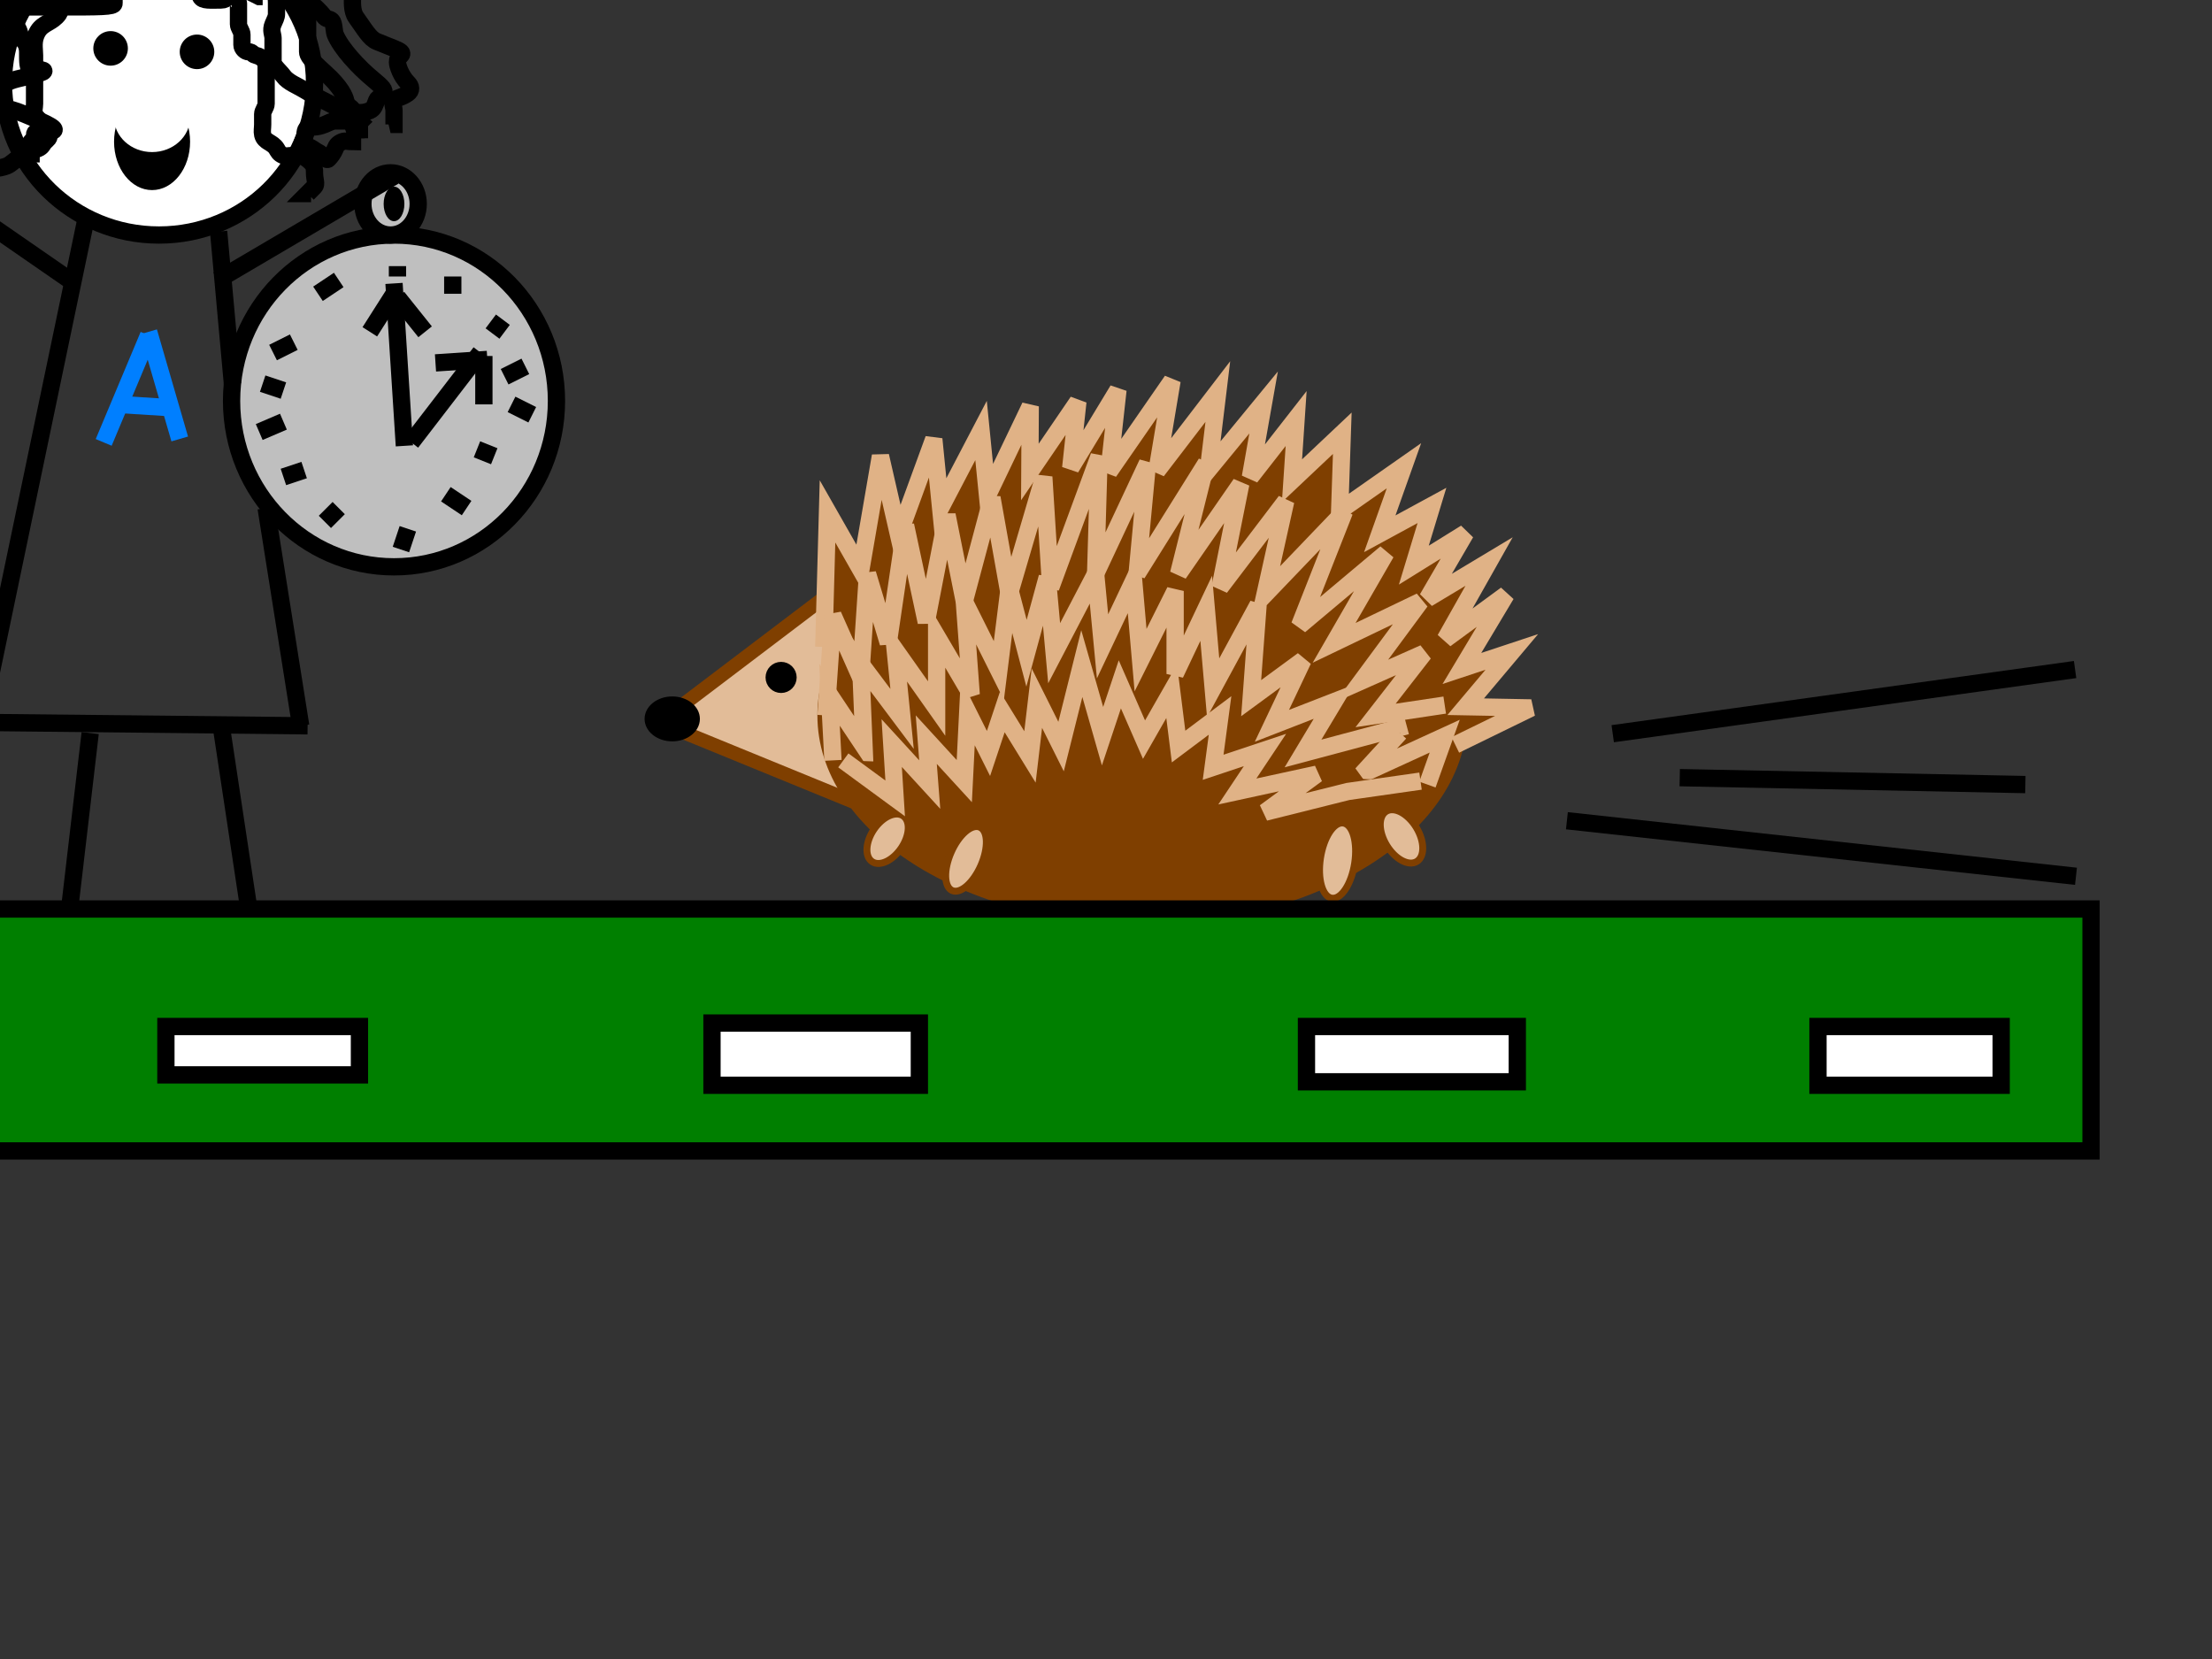 <?xml version="1.0"?><svg width="640" height="480" xmlns="http://www.w3.org/2000/svg">
 <rect width="100%" height="100%" fill="#333333" stroke="none"/>
 <!-- Created with SVG-edit - http://svg-edit.googlecode.com/ -->
 <title>hedgehog race</title>
 <g>
  <title>Layer 1</title>
  <path stroke-width="4" id="svg_2" d="m243.876,168.81l-53.06,40.23l56.181,22.989" stroke-linecap="null" stroke-linejoin="null" stroke-dasharray="null" stroke="#7f3f00" fill="#e2bc98"/>
  <ellipse ry="6" rx="7.5" id="svg_3" cy="208" cx="194.5" stroke-linecap="null" stroke-linejoin="null" stroke-dasharray="null" stroke="#000000" fill="#000000"/>
  <ellipse ry="3" rx="3" id="svg_4" cy="196" cx="226" stroke-linecap="null" stroke-linejoin="null" stroke-dasharray="null" stroke-width="3" stroke="#000000" fill="#000000"/>
  <ellipse ry="1" id="svg_5" cy="213" cx="199" stroke-linecap="null" stroke-linejoin="null" stroke-dasharray="null" stroke-width="0" stroke="#000000" fill="#000000"/>
  <ellipse ry="60" rx="93.5" id="svg_12" cy="207" cx="330.5" stroke-linecap="null" stroke-linejoin="null" stroke-dasharray="null" stroke="#7f3f00" fill="#7f3f00"/>
  <path transform="rotate(-5.67 337.797,167.031) " id="svg_16" d="m236.842,177.242l4.949,-38.906l7.918,17.785l8.908,-32.236l2.969,23.343l12.867,-26.678l0,20.009l13.857,-21.12l0,18.897l14.846,-24.455l-1.98,18.897l15.836,-18.897l-3.959,18.897l15.836,-21.12l-4.949,23.343l20.785,-24.455l-6.928,25.567l19.795,-21.12l-4.949,22.232l17.816,-17.785l-5.939,21.12l14.846,-15.562l-2.969,17.785l15.836,-12.228l-2.969,22.232l19.795,-11.116l-8.908,18.897l15.836,-6.67l-6.928,16.674l15.836,-7.781l-12.867,17.785l18.805,-8.893l-14.846,21.12l18.805,-11.116l-14.846,20.009l14.846,-3.335l-14.846,14.451l18.805,2.223l-22.879,8.48" stroke-linecap="null" stroke-linejoin="null" stroke-dasharray="null" stroke-width="5" stroke="#e0b286" fill="#7f3f00"/>
  <ellipse transform="rotate(-66.448 279.5,248.5) " ry="4.707" rx="10" id="svg_21" cy="248.5" cx="279.5" stroke-linecap="null" stroke-linejoin="null" stroke-dasharray="null" stroke-width="2" stroke="#7f3f00" fill="#e2bc98"/>
  <ellipse transform="rotate(-56.023 256.807,242.674) " ry="4.784" rx="8" id="svg_22" cy="242.674" cx="256.807" stroke-linecap="null" stroke-linejoin="null" stroke-dasharray="null" stroke-width="2" stroke="#7f3f00" fill="#e2bc98"/>
  <ellipse transform="rotate(58.671 405.5,242) " ry="5" rx="8.5" id="svg_23" cy="242" cx="405.5" stroke-linecap="null" stroke-linejoin="null" stroke-dasharray="null" stroke-width="2" stroke="#7f3f00" fill="#e2bc98"/>
  <ellipse transform="rotate(98.746 387,249) " ry="5" rx="11" id="svg_24" cy="249" cx="387" stroke-linecap="null" stroke-linejoin="null" stroke-dasharray="null" stroke-width="2" stroke="#7f3f00" fill="#e2bc98"/>
  <path fill="#7f3f00" stroke="#e0b286" stroke-width="5" stroke-dasharray="null" stroke-linejoin="null" stroke-linecap="null" d="m239,207l2,-29l8,18l2,-30l6,20l5,-34l6,28l6,-31l5,25l8,-30l5,28l10,-34l2,32l14,-38l-1,34l15,-32l-3,32l20,-32l-8,32l18,-26l-6,30l19,-25l-6,27l23,-24l-13,33l25,-21l-15,26l25,-12l-17,23l18,-8l-14,18l20,-3" id="svg_1"/>
  <path fill="#7f3f00" stroke="#e0b286" stroke-width="5" stroke-dasharray="null" stroke-linejoin="null" stroke-linecap="null" d="m241,220l-1,-19l10,15l-1,-24l12,16l-2,-20l12,17l0,-21l10,17l-2,-27l10,20l3,-24l5,19l6,-22l2,22l12,-23l2,21l9,-19l2,23l10,-20l0,24l9,-19l2,23l13,-24l-2,27l15,-11l-9,19l18,-7l-9,15l30,-8" id="svg_6"/>
  <path fill="#7f3f00" stroke="#e0b286" stroke-width="5" stroke-dasharray="null" stroke-linejoin="null" stroke-linecap="null" d="m405,212l-11,12l24,-11l-5,14" id="svg_7"/>
  <path fill="#7f3f00" stroke="#e0b286" stroke-width="5" stroke-dasharray="null" stroke-linejoin="null" stroke-linecap="null" d="m244,220l15,11l-1,-16l11,12l-1,-13l11,12l1,-20l6,12l4,-12l8,13l2,-17l7,14l6,-24l6,21l5,-15l7,16l8,-14l2,16l12,-9l-2,15l15,-5l-8,12l23,-5l-15,11l24,-6l21,-3" id="svg_9"/>
  <ellipse fill="#bfbfbf" stroke="#000000" stroke-width="5" stroke-dasharray="null" stroke-linejoin="null" stroke-linecap="null" cx="114" cy="116" id="svg_8" rx="47" ry="48"/>
  <ellipse fill="#bfbfbf" stroke="#000000" stroke-width="5" stroke-dasharray="null" stroke-linejoin="null" stroke-linecap="null" cx="113" cy="59" id="svg_10" rx="8" ry="9"/>
  <line fill="none" stroke="#000000" stroke-width="5" stroke-dasharray="null" stroke-linejoin="null" stroke-linecap="null" x1="117" y1="129" x2="114" y2="82" id="svg_11"/>
  <line fill="none" stroke="#000000" stroke-width="5" stroke-dasharray="null" stroke-linejoin="null" stroke-linecap="null" x1="114" y1="85" x2="107" y2="96" id="svg_13"/>
  <line fill="none" stroke="#000000" stroke-width="5" stroke-dasharray="null" stroke-linejoin="null" stroke-linecap="null" x1="115" y1="86" x2="123" y2="96" id="svg_14"/>
  <line fill="none" stroke="#000000" stroke-width="5" stroke-dasharray="null" stroke-linejoin="null" stroke-linecap="null" x1="119" y1="128" x2="139" y2="102" id="svg_15"/>
  <line fill="none" stroke="#000000" stroke-width="5" stroke-dasharray="null" stroke-linejoin="null" stroke-linecap="null" x1="115" y1="77" x2="115" y2="80" id="svg_19"/>
  <line fill="none" stroke="#000000" stroke-width="5" stroke-dasharray="null" stroke-linejoin="null" stroke-linecap="null" x1="131" y1="80" x2="131" y2="85" id="svg_20"/>
  <line fill="none" stroke="#000000" stroke-width="5" stroke-dasharray="null" stroke-linejoin="null" stroke-linecap="null" x1="142" y1="93" x2="146" y2="96" id="svg_25"/>
  <line fill="none" stroke="#000000" stroke-width="5" stroke-dasharray="null" stroke-linejoin="null" stroke-linecap="null" x1="98" y1="81" x2="92" y2="85" id="svg_27"/>
  <line fill="none" stroke="#000000" stroke-width="5" stroke-dasharray="null" stroke-linejoin="null" stroke-linecap="null" x1="85" y1="99" x2="79" y2="102" id="svg_28"/>
  <line fill="none" stroke="#000000" stroke-width="5" stroke-dasharray="null" stroke-linejoin="null" stroke-linecap="null" x1="82" y1="122" x2="75" y2="125" id="svg_29"/>
  <line fill="none" stroke="#000000" stroke-width="5" stroke-dasharray="null" stroke-linejoin="null" stroke-linecap="null" x1="88" y1="136" x2="82" y2="138" id="svg_30"/>
  <line fill="none" stroke="#000000" stroke-width="5" stroke-dasharray="null" stroke-linejoin="null" stroke-linecap="null" x1="98" y1="147" x2="94" y2="151" id="svg_31"/>
  <line fill="none" stroke="#000000" stroke-width="5" stroke-dasharray="null" stroke-linejoin="null" stroke-linecap="null" x1="118" y1="153" x2="116" y2="159" id="svg_32"/>
  <line fill="none" stroke="#000000" stroke-width="5" stroke-dasharray="null" stroke-linejoin="null" stroke-linecap="null" x1="129" y1="143" x2="135" y2="147" id="svg_33"/>
  <line fill="none" stroke="#000000" stroke-width="5" stroke-dasharray="null" stroke-linejoin="null" stroke-linecap="null" x1="138" y1="130" x2="143" y2="132" id="svg_34"/>
  <line fill="none" stroke="#000000" stroke-width="5" stroke-dasharray="null" stroke-linejoin="null" stroke-linecap="null" x1="148" y1="117" x2="154" y2="120" id="svg_35"/>
  <line fill="none" stroke="#000000" stroke-width="5" stroke-dasharray="null" stroke-linejoin="null" stroke-linecap="null" x1="82" y1="113" x2="76" y2="111" id="svg_36"/>
  <line fill="none" stroke="#000000" stroke-width="5" stroke-dasharray="null" stroke-linejoin="null" stroke-linecap="null" x1="146" y1="109" x2="152" y2="106" id="svg_37"/>
  <line fill="none" stroke="#000000" stroke-width="5" stroke-dasharray="null" stroke-linejoin="null" stroke-linecap="null" x1="140" y1="103" x2="140" y2="117" id="svg_38"/>
  <line fill="none" stroke="#000000" stroke-width="5" stroke-dasharray="null" stroke-linejoin="null" stroke-linecap="null" x1="141" y1="104" x2="126" y2="105" id="svg_39"/>
  <rect fill="#007f00" stroke="#000000" stroke-width="5" stroke-dasharray="null" stroke-linejoin="null" stroke-linecap="null" x="-67" y="263" width="672" height="70" id="svg_41"/>
  <rect fill="#ffffff" stroke="#000000" stroke-width="5" stroke-dasharray="null" stroke-linejoin="null" stroke-linecap="null" x="526" y="297" width="53" height="17" id="svg_42"/>
  <rect fill="#ffffff" stroke="#000000" stroke-width="5" stroke-dasharray="null" stroke-linejoin="null" stroke-linecap="null" x="378" y="297" width="61" height="16" id="svg_43"/>
  <rect fill="#ffffff" stroke="#000000" stroke-width="5" stroke-dasharray="null" stroke-linejoin="null" stroke-linecap="null" x="206" y="296" width="60" height="18" id="svg_44"/>
  <rect fill="#ffffff" stroke="#000000" stroke-width="5" stroke-dasharray="null" stroke-linejoin="null" stroke-linecap="null" x="48" y="297" width="56" height="14" id="svg_45"/>
  <rect fill="#ff0000" stroke="#000000" stroke-width="5" stroke-dasharray="null" stroke-linejoin="null" stroke-linecap="null" x="-96" y="77" width="27" height="257" id="svg_46"/>
  <line fill="none" stroke="#000000" stroke-width="5" stroke-dasharray="null" stroke-linejoin="null" stroke-linecap="null" x1="466" y1="205" x2="601" y2="201" id="svg_68" transform="rotate(-6.203 533.5,203) "/>
  <line fill="none" stroke="#000000" stroke-width="5" stroke-dasharray="null" stroke-linejoin="null" stroke-linecap="null" x1="453" y1="242" x2="601" y2="249" id="svg_69" transform="rotate(3.521 527,245.5) "/>
  <line fill="none" stroke="#000000" stroke-width="5" stroke-dasharray="null" stroke-linejoin="null" stroke-linecap="null" x1="486" y1="225" x2="586" y2="227" id="svg_70"/>
  <ellipse ry="44" rx="45" id="svg_17" cy="24" cx="46" stroke-width="5" stroke="#000000" fill="#ffffff"/>
  <line id="svg_26" y2="111.106" x2="67.253" y1="66.992" x1="63.253" stroke-linecap="null" stroke-linejoin="null" stroke-dasharray="null" stroke-width="5" stroke="#000000" fill="none"/>
  <line transform="rotate(-1.507 9.5,137) " id="svg_40" y2="211" x2="-8" y1="63" x1="27" stroke-linecap="null" stroke-linejoin="null" stroke-dasharray="null" stroke-width="5" stroke="#000000" fill="none"/>
  <line id="svg_61" y2="210" x2="89" y1="209" x1="-7" stroke-linecap="null" stroke-linejoin="null" stroke-dasharray="null" stroke-width="5" stroke="#000000" fill="none"/>
  <line id="svg_62" y2="147" x2="77" y1="210" x1="87" stroke-linecap="null" stroke-linejoin="null" stroke-dasharray="null" stroke-width="5" stroke="#000000" fill="none"/>
  <line id="svg_71" y2="263" x2="72" y1="210" x1="64" stroke-linecap="null" stroke-linejoin="null" stroke-dasharray="null" stroke-width="5" stroke="#000000" fill="none"/>
  <line transform="rotate(2.361 23,238.5) " id="svg_72" y2="265" x2="21" y1="212" x1="25" stroke-linecap="null" stroke-linejoin="null" stroke-dasharray="null" stroke-width="5" stroke="#000000" fill="none"/>
  <line id="svg_73" y2="51" x2="114" y1="81" x1="63" stroke-linecap="null" stroke-linejoin="null" stroke-dasharray="null" stroke-width="5" stroke="#000000" fill="none"/>
  <line transform="rotate(-3.013 -3,65) " id="svg_74" y2="48" x2="-25" y1="82" x1="19" stroke-linecap="null" stroke-linejoin="null" stroke-dasharray="null" stroke-width="5" stroke="#000000" fill="none"/>
  <ellipse ry="5" rx="3" id="svg_75" cy="59" cx="114" stroke-linecap="null" stroke-linejoin="null" stroke-dasharray="null" stroke-width="0" stroke="#000000" fill="#000000"/>
  <rect id="svg_76" height="79" width="113" y="-2" x="-148" stroke-linecap="null" stroke-linejoin="null" stroke-dasharray="null" stroke-width="5" stroke="#000000" fill="#ffffff"/>
  <line id="svg_77" y2="26" x2="-137" y1="25" x1="-118" stroke-linecap="null" stroke-linejoin="null" stroke-dasharray="null" stroke-width="5" stroke="#ff0000" fill="none"/>
  <line id="svg_78" y2="50" x2="-135" y1="26" x1="-137" stroke-linecap="null" stroke-linejoin="null" stroke-dasharray="null" stroke-width="5" stroke="#ff0000" fill="none"/>
  <line id="svg_79" y2="38" x2="-125" y1="39" x1="-136" stroke-linecap="null" stroke-linejoin="null" stroke-dasharray="null" stroke-width="5" stroke="#ff0000" fill="none"/>
  <line id="svg_80" y2="47" x2="-115" y1="34" x1="-116" stroke-linecap="null" stroke-linejoin="null" stroke-dasharray="null" stroke-width="5" stroke="#ff0000" fill="none"/>
  <line id="svg_81" y2="31" x2="-115" y1="28" x1="-114" stroke-linecap="null" stroke-linejoin="null" stroke-dasharray="null" stroke-width="5" stroke="#ff0000" fill="none"/>
  <line id="svg_82" y2="48" x2="-107" y1="30" x1="-108" stroke-linecap="null" stroke-linejoin="null" stroke-dasharray="null" stroke-width="5" stroke="#ff0000" fill="none"/>
  <line id="svg_83" y2="48" x2="-96" y1="31" x1="-106" stroke-linecap="null" stroke-linejoin="null" stroke-dasharray="null" stroke-width="5" stroke="#ff0000" fill="none"/>
  <line id="svg_84" y2="23" x2="-95" y1="48" x1="-96" stroke-linecap="null" stroke-linejoin="null" stroke-dasharray="null" stroke-width="5" stroke="#ff0000" fill="none"/>
  <line id="svg_85" y2="49" x2="-86" y1="29" x1="-88" stroke-linecap="null" stroke-linejoin="null" stroke-dasharray="null" stroke-width="5" stroke="#ff0000" fill="none"/>
  <line id="svg_86" y2="24" x2="-90" y1="21" x1="-90" stroke-linecap="null" stroke-linejoin="null" stroke-dasharray="null" stroke-width="5" stroke="#ff0000" fill="none"/>
  <line id="svg_87" y2="33" x2="-80" y1="29" x1="-69" stroke-linecap="null" stroke-linejoin="null" stroke-dasharray="null" stroke-width="5" stroke="#ff0000" fill="none"/>
  <line id="svg_88" y2="41" x2="-71" y1="35" x1="-79" stroke-linecap="null" stroke-linejoin="null" stroke-dasharray="null" stroke-width="5" stroke="#ff0000" fill="none"/>
  <line id="svg_89" y2="50" x2="-80" y1="41" x1="-72" stroke-linecap="null" stroke-linejoin="null" stroke-dasharray="null" stroke-width="5" stroke="#ff0000" fill="none"/>
  <line id="svg_90" y2="48" x2="-61" y1="22" x1="-61" stroke-linecap="null" stroke-linejoin="null" stroke-dasharray="null" stroke-width="5" stroke="#ff0000" fill="none"/>
  <line id="svg_91" y2="48" x2="-50" y1="22" x1="-52" stroke-linecap="null" stroke-linejoin="null" stroke-dasharray="null" stroke-width="5" stroke="#ff0000" fill="none"/>
  <line id="svg_92" y2="34" x2="-50" y1="33" x1="-60" stroke-linecap="null" stroke-linejoin="null" stroke-dasharray="null" stroke-width="5" stroke="#ff0000" fill="none"/>
  <ellipse ry="5" rx="5" id="svg_93" cy="14" cx="32" stroke-linecap="null" stroke-linejoin="null" stroke-dasharray="null" stroke-width="0" stroke="#000000" fill="#000000"/>
  <ellipse ry="5" rx="5" id="svg_94" cy="15" cx="57" stroke-linecap="null" stroke-linejoin="null" stroke-dasharray="null" stroke-width="0" stroke="#000000" fill="#000000"/>
  <ellipse ry="14" rx="11" id="svg_95" cy="41" cx="44" stroke-linecap="null" stroke-linejoin="null" stroke-dasharray="null" stroke-width="0" stroke="#000000" fill="#000000"/>
  <ellipse ry="10" rx="11" id="svg_96" cy="34" cx="44" stroke-linecap="null" stroke-linejoin="null" stroke-dasharray="null" stroke-width="0" stroke="#000000" fill="#ffffff"/>
  <path d="m60,-18c-1,1 -1.693,1.459 -3,2c-0.924,0.383 -0.934,1.144 -3,2c-2.922,1.21 -5,2 -6,3c-1,1 -1.293,1.293 -2,2c-0.707,0.707 0.307,2.459 -1,3c-0.924,0.383 -2,0 -4,0c-3,0 -5.159,0.389 -8,-1c-3.239,-1.584 -5.879,-0.879 -8,-3c-0.707,-0.707 -0.383,-2.076 0,-3c0.541,-1.307 3.908,-2.496 8,-3c1.985,-0.244 3,0 5,0c1,0 2,0 3,0c1,0 2.765,1.152 2,3c-0.541,1.307 -3,2 -4,3c-1,1 -2,1 -4,1c-1,0 -2,0 -3,0c-1,0 -1.076,0.617 -2,1c-2.613,1.082 -3,2 -4,2c-1,0 -3,0 -5,0c-1,0 -4.293,0.293 -5,1c-0.707,0.707 -0.541,1.693 0,3c0.383,0.924 1,2 1,3c0,1 0.585,2.189 0,3c-1.849,2.565 -4.513,2.594 -6,5c-1.663,2.69 -1,5 -1,7c0,1 0,2 0,3c0,1 0,2 0,3c0,1 0,2 0,3c0,3 0,4 0,5c0,1 -0.383,2.076 0,3c0.541,1.307 2,2 2,3c0,1 0.824,1.098 2,3c0.526,0.851 -0.293,1.293 -1,2c-0.707,0.707 -0.693,1.459 -2,2c-0.924,0.383 -2.076,0.617 -3,1c-1.307,0.541 -1.693,1.459 -3,2c-0.924,0.383 -1.693,1.459 -3,2c-0.924,0.383 -2.022,0.633 -5,1c-4.092,0.504 -6,1 -5,1c1,0 2,0 2,-1l-1,-1" id="svg_97" stroke-linecap="null" stroke-linejoin="null" stroke-dasharray="null" stroke-width="5" stroke="#000000" fill="none"/>
  <path d="m52,-19c0,-1 -0.293,-1.293 -1,-2c-1.414,-1.414 -3,0 -4,0c-1,0 -2.586,0.414 -4,-1c-0.707,-0.707 -1,-1 -2,-1c-1,0 -2,0 -3,0c-2,0 -3,0 -4,0c-1,0 -2,0 -3,0c-1,0 -1.693,0.459 -3,1c-0.924,0.383 -1.853,0.173 -3,1c-1.814,1.307 -2.293,1.293 -3,2c-0.707,0.707 -1,1 -1,2c0,1 0,3 0,4c0,2 -1.459,1.693 -2,3c-0.383,0.924 -1,2 -2,2c-2,0 -4,0 -7,0c-1,0 -1.693,0.459 -3,1c-0.924,0.383 -1.293,0.293 -2,1c-0.707,0.707 -1,2 -1,3c0,1 0,2 0,3c0,1 0,2 0,3c0,1 -0.293,1.293 -1,2c-0.707,0.707 -1.693,0.459 -3,1c-0.924,0.383 -1,1 -1,2c0,1 -0.293,3.293 -1,4c-0.707,0.707 -2,1 -2,2c0,1 0,2 0,3c0,1 0,2 0,3c0,1 0,2 0,4c0,1 0,2 0,3c0,1 -0.293,2.293 -1,3c-0.707,0.707 -1.617,2.076 -2,3c-1.082,2.613 -1.77,3.027 -2,4c-0.514,2.176 -1,3 -1,4c0,1 0,2 0,3c0,1 0,2 0,5c0,1 0,2 0,3c0,1 1,2 0,1l0,-1" id="svg_99" stroke-linecap="null" stroke-linejoin="null" stroke-dasharray="null" stroke-width="5" stroke="#000000" fill="none"/>
  <path d="m106,37c-1,-1 -2.747,-2.371 -7,-5c-3.804,-2.351 -6.747,-3.371 -11,-6c-1.902,-1.176 -4.693,-2.186 -6,-4c-0.827,-1.147 -3,-3 -3,-4c0,-1 0,-2 0,-4c0,-1 0,-2 0,-3c0,-1 -0.765,-2.152 0,-4c0.541,-1.307 1,-2 1,-3c0,-1 0,-2 0,-3c0,-2 -0.076,-2.617 -1,-3c-1.307,-0.541 -4,-2 -5,-2c-1,0 -1,-1 -2,-1c-1,0 -2,-1 -3,-1c-1,0 -3.152,-1.235 -5,-2c-1.307,-0.541 -1.486,-1.824 -2,-4c-0.23,-0.973 -0.235,-4.152 -1,-6c-0.541,-1.307 -1.617,-2.076 -2,-3c-0.541,-1.307 -2,-1 -3,-1c-2,0 -5,-1 -9,-1l-5,0l-4,0l-1,0" id="svg_101" stroke-linecap="null" stroke-linejoin="null" stroke-dasharray="null" stroke-width="5" stroke="#000000" fill="none"/>
  <path d="m104,33c0,1 0,3 0,4l0,3" id="svg_102" stroke-linecap="null" stroke-linejoin="null" stroke-dasharray="null" stroke-width="5" stroke="#000000" fill="none"/>
  <path d="m103,40c0,-2 -1,-3 -1,-5c0,-1 0,-2 0,-3c0,-1 -1.486,-0.824 -2,-3c-0.23,-0.973 -1.229,-3.73 -6,-8c-4.215,-3.773 -5,-5 -5,-6c0,-1 0,-3 0,-4c0,-3 0,-5 0,-6c0,-1 0,-2 0,-3c0,-1 0.281,-2.31 -3,-5c-2.788,-2.286 -7.879,-1.879 -10,-4c-0.707,-0.707 -1.617,-1.076 -2,-2c-0.541,-1.307 -2,-2 -3,-3c-1,-1 -1.617,-2.076 -2,-3c-0.541,-1.307 -1,-2 -2,-3c-1,-1 -3,-2 -5,-2l-1,0l-1,0" id="svg_103" stroke-linecap="null" stroke-linejoin="null" stroke-dasharray="null" stroke-width="5" stroke="#000000" fill="none"/>
  <path d="m70,-18c1,1 2.391,3.77 6,6c2.69,1.663 4.586,-0.414 6,1c0.707,0.707 0.293,1.293 1,2c0.707,0.707 0.617,2.076 1,3c0.541,1.307 2.719,4.31 6,7c2.788,2.286 3.293,3.293 4,4c0.707,0.707 1.293,0.293 2,1c0.707,0.707 0.617,3.076 1,4c1.624,3.92 6.625,9.414 11,13c2.788,2.286 3.383,3.076 3,4c-0.541,1.307 -1.617,1.076 -2,2c-0.541,1.307 -0.693,2.459 -2,3c-2.772,1.148 -3.617,0.076 -4,1c-0.541,1.307 -1,2 -2,2c-1,0 -3,0 -4,0c-1,0 -1.693,0.459 -3,1c-2.772,1.148 -3.693,0.459 -5,1c-0.924,0.383 -0.617,2.076 -1,3c-0.541,1.307 -0.973,1.77 0,2c2.176,0.514 3.076,1.617 4,2c1.307,0.541 2.293,2.707 3,2c0.707,-0.707 1.459,-1.693 2,-3c0.383,-0.924 0.693,-1.459 2,-2c0.924,-0.383 2,0 3,0l0,-1l0,-1" id="svg_104" stroke-linecap="null" stroke-linejoin="null" stroke-dasharray="null" stroke-width="5" stroke="#000000" fill="none"/>
  <path d="m58,-21.164c-0.95,0 -1.785,-1.414 -4.75,-1.893c-2.813,-0.455 -6.65,-0.947 -8.55,-0.947c-1.9,0 -3.8,0 -4.75,0c-2.85,0 -5.7,0 -8.55,0c-0.95,0 -1.9,0 -2.85,0c-0.95,0 -1.912,-0.152 -2.85,0c-2.965,0.48 -4.75,1.893 -6.65,2.84c-1.9,0.947 -2.85,0.947 -5.7,0.947c-0.95,0 -2.559,0.434 -3.8,0.947c-1.755,0.725 -3.128,-0.669 -3.8,0c-0.672,0.669 -1.228,2.171 -1.9,2.84c-0.672,0.669 -1.822,0.366 -2.85,2.84c-0.364,0.875 0.364,1.965 0,2.84c-0.514,1.237 -1.228,2.171 -1.9,2.84c-0.672,0.669 -0.586,1.019 -0.95,1.893c-0.514,1.237 -0.95,1.893 -0.95,2.84c0,1.893 0,2.84 0,3.787c0,0.947 0,1.893 0,2.84c0,1.893 -0.278,2.171 -0.95,2.84c-0.672,0.669 -0.142,1.396 -0.95,1.893c-1.807,1.113 -2.195,1.266 -4.75,2.84c-1.143,0.704 -2.336,0.656 -2.85,1.893c-0.364,0.875 -0.436,1.603 -0.95,2.84c-0.364,0.875 0,1.893 0,2.84c0,1.893 0,4.734 0,6.627c0,2.84 0,3.787 0,4.734c0,0.947 0,1.893 0,2.84c0,0.947 0,1.893 0,2.84c0,0.947 -0.95,1.893 -1.9,1.893c-0.95,0 -1.022,0.584 -1.9,0.947c-1.241,0.512 -0.95,1.893 -0.95,2.84c0,0.947 0,1.893 0,2.84c0,0.947 0,1.893 0,2.84l0.95,-0.947" id="svg_105" stroke-linecap="null" stroke-linejoin="null" stroke-dasharray="null" stroke-width="5" stroke="#000000" fill="none"/>
  <path d="m57,-24c1,0 2.013,-0.16 3,0c3.121,0.507 5,3 7,5c1,1 1.459,1.693 2,3c0.765,1.848 0.617,5.076 1,6c0.541,1.307 2,1 3,1c4,0 8,0 12,0c1,0 0.769,-0.697 2,0c3.588,2.031 8.381,0.087 13,2c1.307,0.541 2,2 2,3c0,1 0,2 0,3c0,1 -0.307,4.186 1,6c2.481,3.442 3.934,6.144 6,7c2.922,1.21 3.693,1.459 5,2c1.848,0.765 2.707,1.293 2,2c-0.707,0.707 -1,1 -1,2c0,1 1,4 3,6c1,1 1.147,2.173 0,3c-1.814,1.307 -3.293,1.293 -4,2c-0.707,0.707 0,2 0,3c0,2 0,3 0,4l-1,0l2,-1" id="svg_106" stroke-linecap="null" stroke-linejoin="null" stroke-dasharray="null" stroke-width="5" stroke="#000000" fill="none"/>
  <path d="m39,-13c0,1 0,2 0,3c0,1 0.693,2.459 2,3c0.924,0.383 5,1 7,1c1,0 3.293,1.707 4,1c0.707,-0.707 1,-1 2,-1c1,0 3.879,-2.121 6,0c0.707,0.707 -1.459,0.693 -2,2c-0.383,0.924 -0.383,2.076 0,3c0.541,1.307 3,1 6,1c2,0 1.693,-1.459 3,-2c0.924,-0.383 1,-2 2,-2c1,0 2,1 3,1l1,1l2,1l1,0" id="svg_107" stroke-linecap="null" stroke-linejoin="null" stroke-dasharray="null" stroke-width="5" stroke="#000000" fill="none"/>
  <path d="m35,-11c-1,1 -1,2 -2,2c-1,0 -2.853,0.173 -4,1c-1.814,1.307 -3,2 -4,2c-1,0 -2,0 -3,0c-1,0 -2,0 -4,0c-4,0 -6.293,-0.707 -7,0c-1.414,1.414 -1.144,2.934 -2,5c-1.21,2.922 -3,4 -4,5c-1,1 -1.307,2.186 0,4c0.827,1.147 0.586,2.586 2,4c0.707,0.707 1,2 1,3c0,3 0,5 1,5c2,0 5.097,0.224 3,1c-3.867,1.43 -8.186,1.693 -10,3c-1.147,0.827 -2.459,1.693 -3,3c-0.383,0.924 0,2 0,3c0,1 3.025,0.939 8,3c7.036,2.914 10.176,4.486 8,5c-0.973,0.23 -2,0 -3,0c-1,0 -2,0 -2,1c0,1 -0.293,1.293 -1,2c-0.707,0.707 0,3 0,5l0,1l0,-2l0,-3" id="svg_108" stroke-linecap="null" stroke-linejoin="null" stroke-dasharray="null" stroke-width="5" stroke="#000000" fill="none"/>
  <path d="m67,0c1,0 2,0 2,1c0,1 0,2 0,3c0,1 0,2 0,3c0,1 1,2 1,3c0,1 0,2 0,3c0,1 1,2 2,2c1,0 1.027,0.77 2,1c2.176,0.514 3,2 3,3c0,2 0,3 0,4c0,2 0,3 0,4c0,1 0,2 0,3c0,1 -1,2 -1,3c0,1 0,2 0,3c0,1 -0.23,2.027 0,3c0.514,2.176 2.824,2.098 4,4c0.526,0.851 0.693,1.459 2,2c0.924,0.383 4.076,-0.383 5,0c1.307,0.541 2,1 3,2c1,1 1,2 1,3c0,2 0.707,3.293 0,4c-0.707,0.707 -1,1 -2,2l1,0" id="svg_109" stroke-linecap="null" stroke-linejoin="null" stroke-dasharray="null" stroke-width="5" stroke="#000000" fill="none"/>
  <line id="svg_110" y2="128" x2="30" y1="97" x1="43" stroke-linecap="null" stroke-linejoin="null" stroke-dasharray="null" stroke-width="5" stroke="#007fff" fill="none"/>
  <line id="svg_111" y2="127" x2="52" y1="96" x1="43" stroke-linecap="null" stroke-linejoin="null" stroke-dasharray="null" stroke-width="5" stroke="#007fff" fill="none"/>
  <line id="svg_112" y2="117" x2="34" y1="118" x1="50" stroke-linecap="null" stroke-linejoin="null" stroke-dasharray="null" stroke-width="5" stroke="#007fff" fill="none"/>
  <path d="m51,-7c0,1 -1,1 -3,1c-2,0 -2,1 -3,1c-1,0 -2,1 -4,1c-1,0 -2,0 -3,0c-1,0 -2.076,-0.383 -3,0c-1.307,0.541 -2,1 -2,2c0,1 0,2 0,3c0,1 -4,1 -16,1c-11,0 -16,0 -19,0l1,1l1,0l1,0" id="svg_113" stroke-linecap="null" stroke-linejoin="null" stroke-dasharray="null" stroke-width="5" stroke="#000000" fill="none"/>
 </g>
</svg>